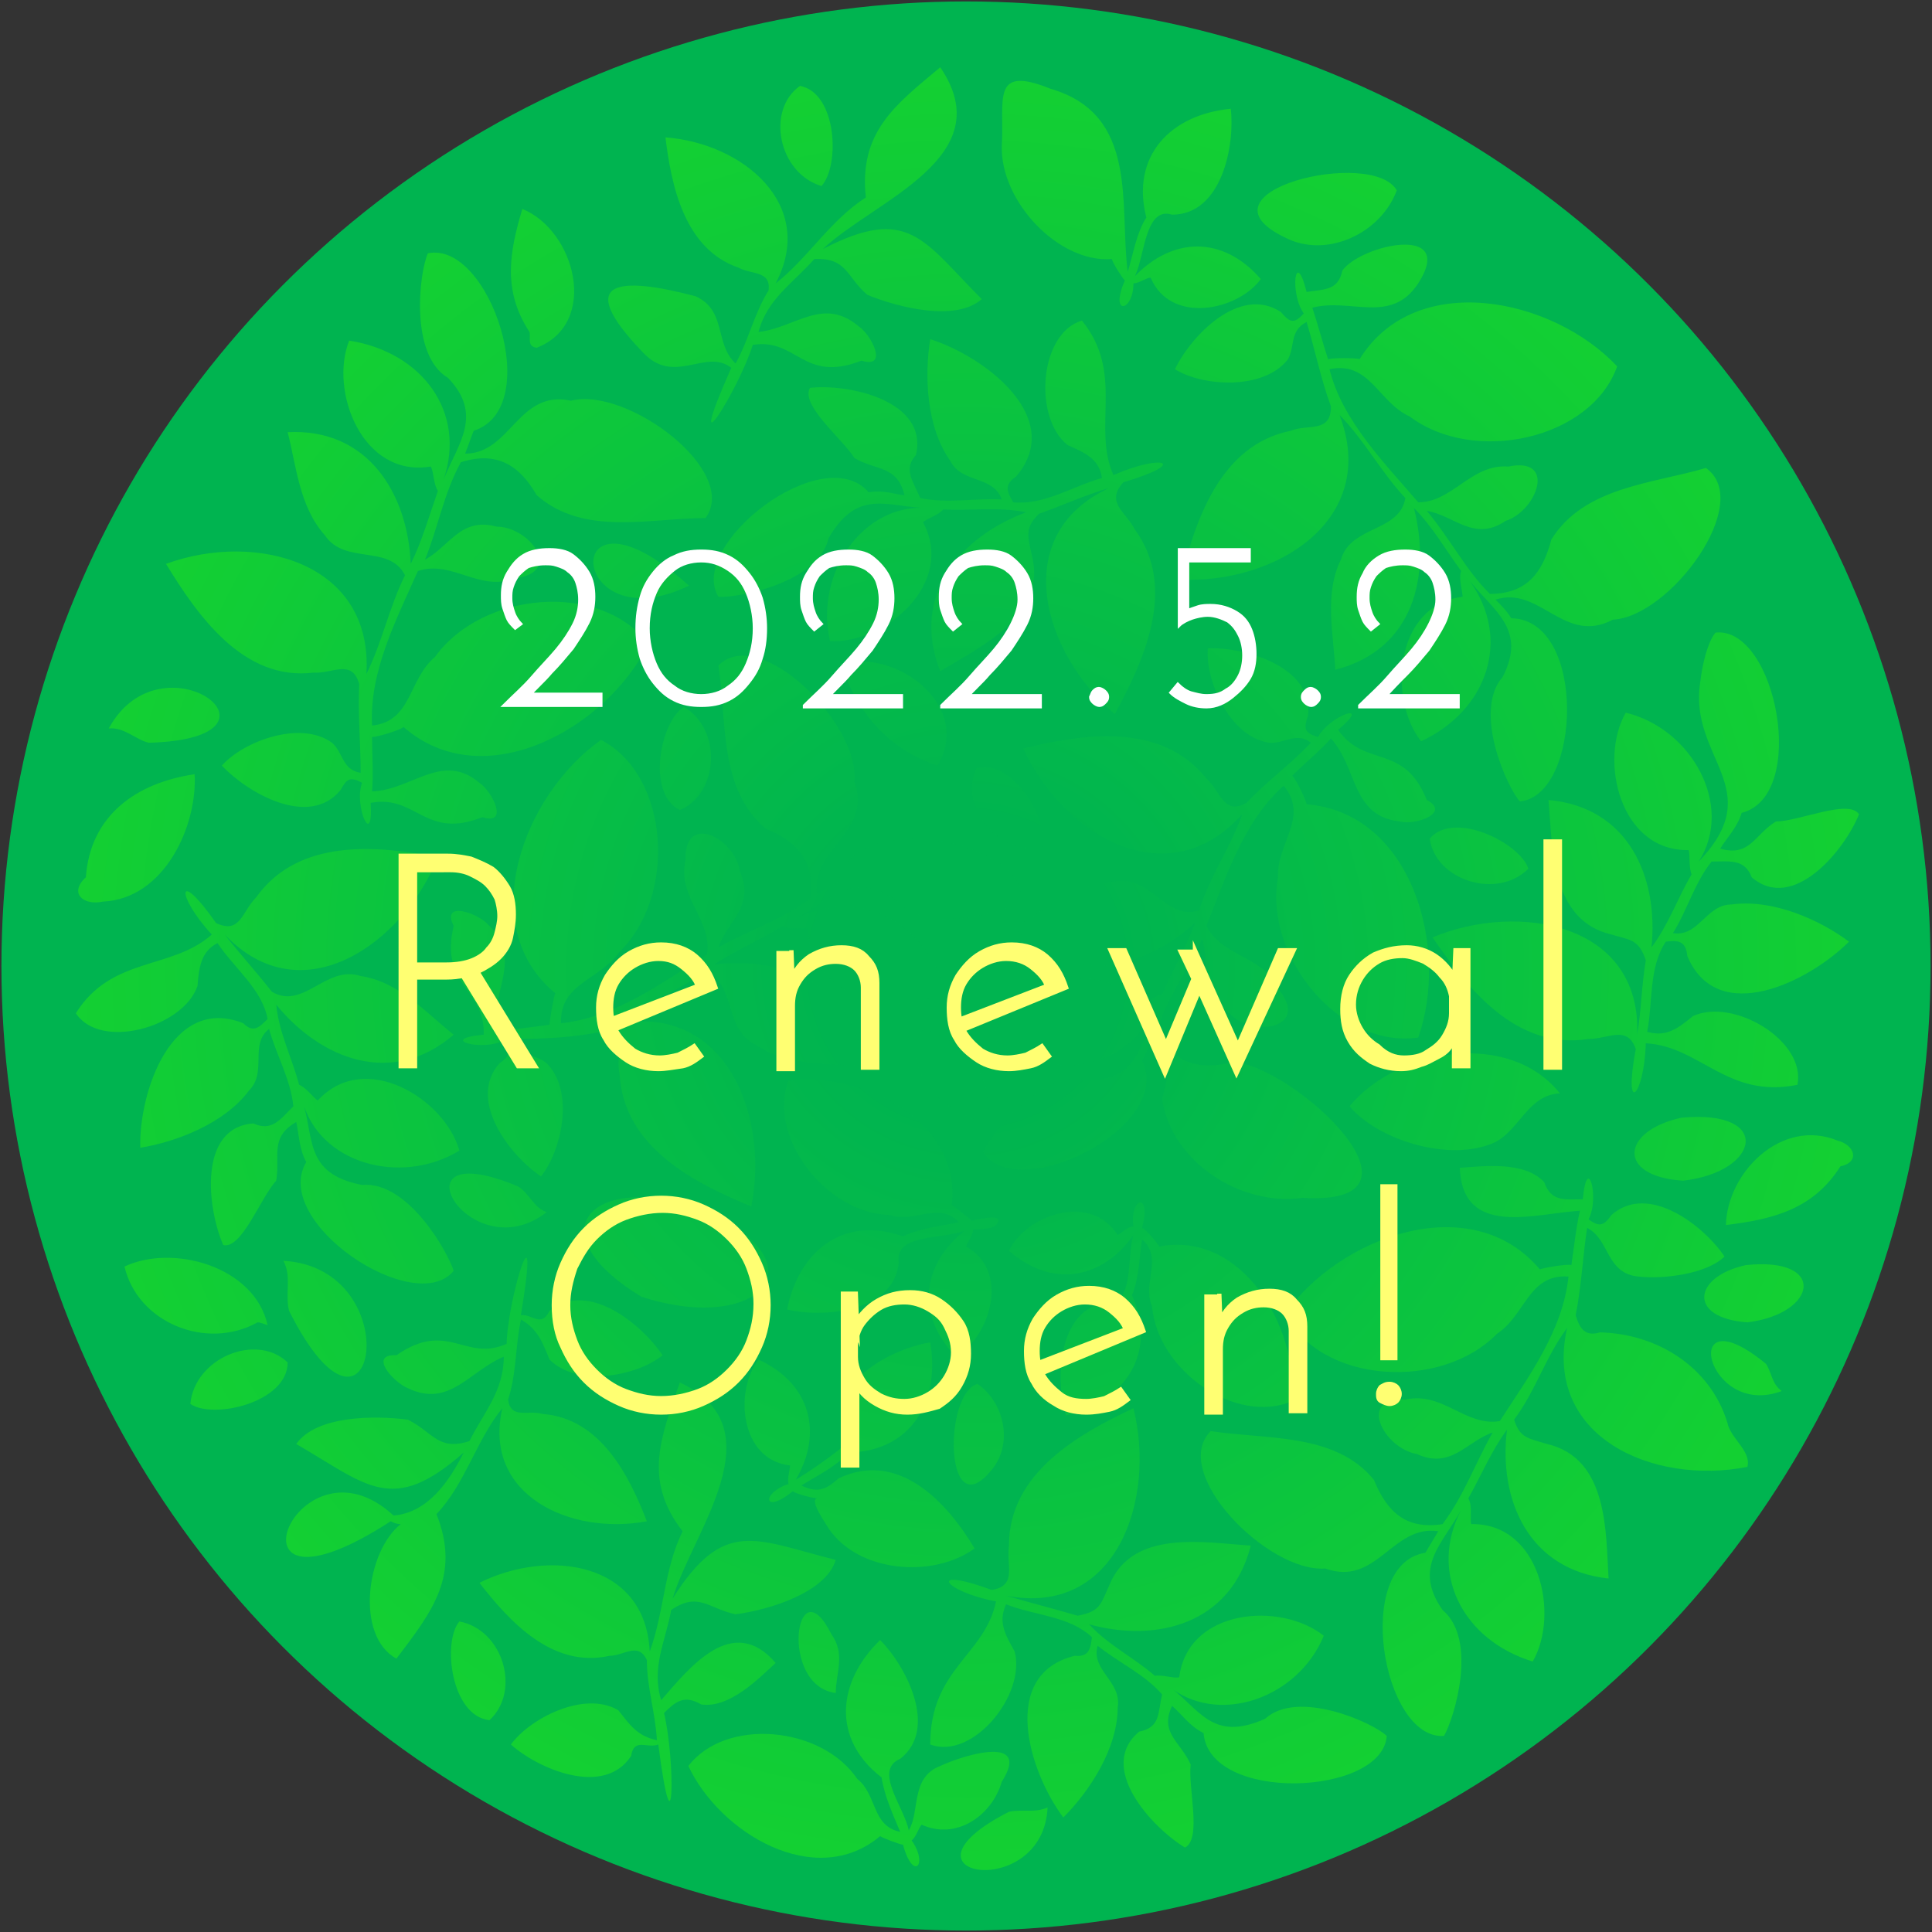 <?xml version="1.0" encoding="utf-8"?>
<!-- Generator: Adobe Illustrator 26.0.1, SVG Export Plug-In . SVG Version: 6.00 Build 0)  -->
<svg version="1.1" id="レイヤー_1" xmlns="http://www.w3.org/2000/svg" xmlns:xlink="http://www.w3.org/1999/xlink" x="0px"
	 y="0px" viewBox="0 0 135 135" style="enable-background:new 0 0 135 135;" xml:space="preserve">
<rect x="0" y="0" width="135" height="135" fill="#333333" stroke="none"/>
<style type="text/css">
	.st0{fill:#00B450;}
	.st1{opacity:0.8;fill:url(#SVGID_1_);enable-background:new    ;}
	.st2{fill:#FFFFFF;stroke:#FFFFFF;stroke-width:0.2;stroke-miterlimit:10;}
	.st3{fill:#FFFF72;stroke:#FFFF72;stroke-width:0.3;stroke-miterlimit:10;}
</style>
<g>
	<circle class="st0" cx="67.5" cy="67.5" r="67.4"/>
	
		<radialGradient id="SVGID_1_" cx="67.6" cy="68.204" r="62.556" gradientTransform="matrix(1 0 0 -1 0 135.89)" gradientUnits="userSpaceOnUse">
		<stop  offset="0.165" style="stop-color:#00B450"/>
		<stop  offset="1" style="stop-color:#18D72B"/>
	</radialGradient>
	<path class="st1" d="M11.6,39.4c6.3-2.3,14.5-0.1,14,7.7c1.1-2.2,1.6-4.7,2.7-6.9c-1.1-2.2-4.2-0.7-5.6-2.8c-1.8-2-2-4.9-2.6-7.2
		c5.6-0.3,8.4,4.3,8.6,9.2c0.8-1.6,1.3-3.4,1.9-5.1c-0.3-0.4-0.3-1.4-0.5-1.7c-4.8,0.8-7.1-5.3-5.7-8.8c5.1,0.8,8.2,5,6.6,9.7
		c1-2.5,2.8-4.5,0.3-7.1c-2.7-1.6-2-7.4-1.4-8.7c4.3-0.9,8.2,10.8,3.2,12.4c-0.2,0.5-0.4,1.1-0.6,1.6c3.2,0,3.7-4.5,7.4-3.7
		c3.9-1,11.8,4.9,9.4,8.2c-3.9,0-8.5,1.3-11.8-1.6c-1.2-2.1-2.8-3.1-5.3-2.3c-1.2,2.2-1.6,4.6-2.5,6.8c1.7-0.9,2.5-3,5-2.3
		c2.3,0,4.7,3.2,1.3,3.6c-2.5,1-4.4-1.3-6.8-0.5c-1.5,3.4-3.4,7-3.2,10.8c2.8-0.3,2.5-3.2,4.4-4.8c3.3-4.6,11.6-5.3,14.9-0.9
		c-2.9,5.9-11.5,10.7-17.1,5.8C28,51,26.4,51.5,26,51.5c0,1.3,0.1,2.5,0,3.8c2.8-0.1,4.9-2.8,7.5-0.6c0.9,0.6,2.1,3,0.2,2.4
		c-4,1.6-4.6-1.6-7.8-1c0.2,3.3-1.2,0.2-0.6-1.4c-0.9-0.5-1.1-0.2-1.5,0.5c-2.2,2.7-6.5,0.2-8.3-1.7c1.5-1.7,5.5-3.2,7.7-1.6
		c0.8,0.7,0.7,1.9,2,2.1c0-2.1-0.2-4.1-0.1-6.2c-0.5-1.8-1.9-0.7-3.2-0.8C17,47.6,13.8,43,11.6,39.4z M120.7,99.4
		c-1.2-3.9-4.9-6.2-8.9-6.3c-1,0.3-1.4-0.2-1.7-1.2c0.4-2,0.5-4.1,0.8-6.1c1.6,0.8,1.3,3.2,3.6,3.4c1.8,0.2,4.8-0.2,6-1.4
		c-1.4-2.1-5.3-5.2-7.9-2.9c-0.5,0.7-0.8,0.9-1.6,0.3c0.8-1.5-0.1-4.7-0.4-1.4c-1.3,0-2.2,0.2-2.7-1.2c-1.4-1.5-4.3-1.1-5.9-1
		c0.2,4.9,5.2,3.2,8.4,3c-0.3,1.3-0.4,2.5-0.6,3.8c-0.3-0.1-2,0.2-2.2,0.3c-4.8-5.7-14-2.3-17.8,3.1c2.5,4.9,10.9,5.4,14.8,1.4
		c2-1.3,2.2-4.2,5-4c-0.4,3.8-2.8,7-4.8,10.1c-2.4,0.4-4-2.1-6.6-1.5c-3.4-0.2-1.5,3.4,0.8,3.8c2.4,1.1,3.5-0.9,5.3-1.5
		c-1.2,2.1-2,4.4-3.5,6.4c-2.6,0.4-3.9-0.9-4.8-3.1c-2.7-3.3-7.5-2.8-11.4-3.4c-2.9,2.9,4,9.9,8,9.6c3.6,1.3,4.7-3.1,7.9-2.6
		c-0.3,0.5-0.6,1-0.9,1.5c-5.1,0.8-3,13.1,1.3,12.8c0.7-1.2,2.4-6.7-0.1-8.8c-2.1-3,0-4.6,1.3-7c-2.3,4.4,0.1,9.1,5,10.6
		c1.9-3.3,0.5-9.7-4.3-9.6c-0.1-0.4,0.1-1.3-0.2-1.8c0.9-1.6,1.6-3.3,2.7-4.8c-0.6,4.9,1.5,9.8,7.1,10.4c-0.2-3.2,0-8.4-4.3-9.4
		c-1.3-0.4-1.9-0.4-2.3-1.7c1.5-2,2.2-4.4,3.7-6.4c-1.7,7.6,6,11,12.6,9.7C122.4,101.4,120.9,100.5,120.7,99.4z M42,72.1
		c1.8,0.2,1,1.7,1.3,3c0.3,5.1,5.3,7.6,9.2,9.2c1.3-6.6-2-14.4-9.7-12.7c2-1.4,4.4-2.2,6.4-3.7c2.3,0.7,1.3,4,3.6,5.1
		c2.2,1.5,5.1,1.3,7.5,1.5c-0.5-5.6-5.5-7.7-10.4-7.1c1.5-1,3.2-1.7,4.8-2.7c0.4,0.3,1.4,0.1,1.8,0.2c-0.1,4.8,6.3,6.3,9.6,4.4
		c-1.5-5-6.1-7.3-10.5-5.1c2.4-1.3,4-3.4,7-1.3c2,2.5,7.6,0.8,8.8,0.1c0.3-4.4-11.9-6.5-12.8-1.4c-0.5,0.3-1,0.6-1.5,0.9
		c-0.5-3.2,3.9-4.3,2.6-7.9c0.4-4-6.6-11-9.5-8.1c0.6,3.9,0,8.6,3.3,11.4c2.2,0.9,3.5,2.3,3.1,4.9c-2,1.5-4.3,2.2-6.4,3.4
		c0.6-1.8,2.6-2.9,1.5-5.3c-0.3-2.3-3.9-4.2-3.8-0.8c-0.6,2.6,1.9,4.2,1.5,6.6c-3.2,2-6.4,4.4-10.2,4.8c-0.1-2.8,2.7-3,4.1-5
		c4-3.9,3.5-12.3-1.3-14.8c-5.4,3.8-8.9,13-3.2,17.7c-0.1,0.2-0.4,1.9-0.4,2.2c-1.3,0.2-2.5,0.3-3.8,0.5c-0.3-2.8,2-5.2-0.5-7.5
		c-0.7-0.8-3.3-1.7-2.4,0.1c-1,4.2,2.2,4.3,2.1,7.6c-3.3,0.3-0.1,1.2,1.4,0.4c0.6,0.8,0.4,1.1-0.3,1.6c-2.3,2.6,0.8,6.5,2.9,7.9
		c1.4-1.7,2.4-5.9,0.4-7.9c-0.8-0.7-2-0.4-2.4-1.7C38,72.6,40,72.5,42,72.1z M91,83.7c9.9,0.6-0.4-9.1-4.8-9.5
		c-2.3,0.6-4.1,0.2-5.4-2.1c0.7-2.3,2.2-4.3,3.2-6.5c0.6,1.8-0.4,3.9,1.9,5.2c1.6,1.7,5.6,1.1,3.5-1.6c-1-2.4-4-2.3-5.1-4.5
		c1.4-3.5,2.6-7.3,5.4-9.8c1.8,2.2-0.5,4-0.4,6.4c-1,5.5,4.3,12,9.8,11.2c2.2-6.2-0.4-15.7-7.8-16.3c0-0.2-0.7-1.7-1-2
		c0.9-0.9,1.9-1.7,2.7-2.6c1.9,2.1,1.4,5.4,4.8,5.8c1.1,0.3,3.6-0.6,1.9-1.5c-1.6-4-4.3-2.2-6.2-4.9c2.5-2.1-0.6-1-1.4,0.5
		c-1-0.3-1-0.6-0.7-1.5c0.4-3.4-4.4-4.8-7-4.7c-0.2,2.2,1.5,6.2,4.3,6.6c1,0.1,1.9-0.8,2.9,0c-1.4,1.5-3.1,2.7-4.5,4.2
		c-1.6,0.9-1.8-0.8-2.8-1.7c-3.2-4-8.7-3.1-12.8-2.1c2.8,6.1,10.1,10.4,15.3,4.6c-0.8,2.3-2.3,4.4-3,6.7c-2.3,0.8-3.4-2.5-5.9-2
		c-2.7,0.1-4.9,2-7,3.2c3.7,4.2,8.9,3,12.6-0.3c-0.6,1.7-1.6,3.3-2.3,5c-0.5,0-1.2,0.8-1.6,0.9c-2.8-4-8.8-1.4-10.3,2.1
		c4.1,3.2,9.3,2.4,11.5-2.1c-1.1,2.5-1.2,5.1-4.9,5.1c-3.1-0.8-6.7,3.8-7.2,5c2.3,3.7,13.4-1.7,11.1-6.4c0.3-0.5,0.5-1,0.7-1.6
		c1.4,1.4,1.2,2.5,0.7,4.3C81.9,81.3,86.8,84.3,91,83.7z M93.8,18.9c-0.3,1.4-1.2,1.3-2.5,1.5c-0.8-3.2-1.2,0.1-0.2,1.5
		c-0.7,0.8-1,0.6-1.6-0.1c-2.9-1.9-6.3,1.7-7.4,4c1.9,1.2,6.2,1.5,7.9-0.7c0.5-0.9,0.1-2,1.3-2.6c0.6,2,1,4,1.7,5.9
		c0,1.9-1.6,1.2-2.8,1.7c-5,1-6.7,6.4-7.7,10.4c6.7,0.3,13.9-4.2,11.1-11.5c1.7,1.7,2.9,4,4.6,5.8c-0.4,2.4-3.8,1.9-4.5,4.3
		c-1.2,2.4-0.5,5.3-0.4,7.7c5.5-1.4,6.7-6.6,5.5-11.3c1.3,1.3,2.2,2.9,3.3,4.4c-0.2,0.5,0.1,1.4,0.1,1.8c-4.8,0.6-5.2,7.2-2.9,10.1
		c4.7-2.2,6.3-7.2,3.4-11.2c1.7,2.1,4,3.4,2.3,6.7c-2.1,2.4,0.3,7.7,1.2,8.7c4.3-0.4,4.7-12.7-0.6-12.8c-0.3-0.5-0.7-0.9-1.1-1.3
		c3.1-1,4.8,3.2,8.2,1.4c4-0.2,9.9-8.2,6.5-10.6c-3.7,1.1-8.5,1.3-10.8,5c-0.6,2.3-1.7,3.8-4.3,3.8c-1.7-1.7-2.8-3.9-4.4-5.8
		c1.9,0.3,3.3,2.2,5.5,0.7c2.2-0.7,3.6-4.5,0.2-3.8c-2.6-0.2-3.9,2.5-6.3,2.5c-2.4-2.8-5.3-5.7-6.2-9.3c2.8-0.6,3.4,2.3,5.6,3.3
		c4.5,3.4,12.7,1.6,14.5-3.5c-4.5-4.8-14.1-6.8-18-0.5c-0.2-0.1-1.9-0.1-2.2,0c-0.4-1.2-0.7-2.4-1.1-3.6c2.7-0.7,5.5,1.2,7.4-1.7
		C101.8,15.6,95.1,17.1,93.8,18.9z M18,92.4c0.2,0,0.4,0.1,0.7,0.2c-0.9-4.1-6.6-5.7-10-4.1C9.6,92.4,14.4,94.4,18,92.4z
		 M104.5,79.8c1.7-0.9,2.3-3.3,4.5-3.4c-3.6-4.5-11.4-3.1-14.7,0.9C96.2,79.6,101.3,81.3,104.5,79.8z M20.1,95.2
		c-2.2-2.1-6.5-0.3-6.8,2.9C14.9,99.2,20.1,98,20.1,95.2z M47.5,56.6c2.7-1.1,3-5.6,0.3-7.2C46.2,50.3,45.1,55.4,47.5,56.6z
		 M44.8,90.6c8.5,2.8,13.4-2.7,3-6.6C40.7,82.4,37.9,86.4,44.8,90.6z M99.9,58.6c0.4,2.9,4.7,4.3,6.9,2.1
		C106.2,58.9,101.6,56.6,99.9,58.6z M57.4,13c1.3-1.4,1.1-6.5-1.5-7C53.5,7.7,54.4,12.1,57.4,13z M68.2,53.7
		c-1.2,2.7,1.6,6.1,4.6,5.5C73.4,57.4,70.7,52.9,68.2,53.7z M89.8,16.6c2.9,1.5,6.7-0.3,7.8-3.3C95.9,10.3,83.1,13.4,89.8,16.6z
		 M117.5,78.1c-4.2,0.9-4.6,4.1,0.1,4.4C123,81.9,123.9,77.5,117.5,78.1z M122,88.4c-3.7,0.8-4.1,3.7,0.1,4
		C127,91.8,127.7,87.8,122,88.4z M69.3,102.7c1.5-1.8,0.9-4.7-1-6C65.9,97.4,66,106.8,69.3,102.7z M32.1,113.3
		c-1.2,1.4-0.6,6.6,2.1,6.9C36.4,118.2,35.2,113.9,32.1,113.3z M58.8,46.4c1,3.4,3.4,6,6.7,7.1C68,49.4,62.7,45.3,58.8,46.4z
		 M20.2,91.6c6,11.9,8.5-3-0.4-3.5C20.4,89.2,19.9,90.4,20.2,91.6z M70.5,126.6c-8.8,4.5,2.4,6.4,2.7-0.3
		C72.3,126.7,71.4,126.4,70.5,126.6z M36.2,82.9c-9.1-3.8-3.4,6,2,1.8C37.3,84.4,37,83.4,36.2,82.9z M128.4,79.7
		c-3.9-1.6-7.7,2.2-7.8,5.9c3.3-0.4,6.1-1.1,8-4.1C130,81.2,129.6,80,128.4,79.7z M48,40.8c-9.1-8.1-8.4,4.3,0.2,0.1
		C48.1,40.9,48.1,40.9,48,40.8z M123.4,95.3c-6.2-5.1-4.2,3.9,1.1,1.9C123.8,96.7,123.8,95.9,123.4,95.3z M10.4,51.9
		c10.9-0.3,0.9-7.8-2.8-1C8.7,50.8,9.5,51.7,10.4,51.9z M58.1,114.2c-2.5-5-3.7,3.6,0.3,4.1C58.4,116.9,59.1,115.6,58.1,114.2z
		 M37,23.2c0.1,0.4-0.2,1,0.5,1.1c4.4-1.7,2.7-8.2-1-9.7C35.6,17.6,35.1,20.3,37,23.2z M7.2,63c4.3-0.2,6.6-5.3,6.4-8.9
		C9.5,54.7,6.3,57,6,61.3C4.8,62.4,5.8,63.3,7.2,63z M69,78.4c0.5-3.3-1.8-5.8-4.5-6.5C62.7,74.8,66.3,78.1,69,78.4z M49,119.1
		c2,0.3,4.1-1.9,5.2-2.9c-3-3.5-6,0.3-8,2.6c-0.7-2.3,0.3-4.1,0.7-6.3c1.9-1.3,2.6-0.1,4.5,0.3c2.3-0.3,6.3-1.5,7-3.8
		c-5.6-1.4-7.8-3-11.4,2.7c1.4-4.7,7.4-11.9,0.5-15.1c-1.3,3.8-2.6,6.8,0.2,10.4c-1.3,2.6-1.3,5.7-2.3,8.4
		c-0.3-6.3-7.1-7.2-11.9-4.8c2.1,2.7,5.1,6,9.1,5.1c1,0,2-1,2.6,0.3c0,1.9,0.6,3.7,0.7,5.6c-1.4-0.3-1.9-1.1-2.7-2.1
		c-2.4-1.4-6.2,0.6-7.5,2.4c1.9,1.7,6.5,3.7,8.4,0.8c0.2-1.3,1.1-0.5,1.9-0.8c1.1,8.5,1.2,1.1,0.4-2.2
		C47.2,118.9,47.8,118.4,49,119.1z M44.9,24.6c2.2,2.4,4.4-0.3,6.2,1.1c-3.5,7.9,0.5,1.6,1.5-1.6c3.1-0.5,3.5,2.7,7.6,1.1
		c1.9,0.6,0.7-1.8-0.2-2.4c-2.5-2.1-4.4,0.1-7,0.4c0.6-2.3,2.4-3.4,3.9-5.1c2.3-0.1,2.2,1.2,3.7,2.5c2.2,0.9,6.2,1.9,8,0.3
		c-4.1-4.1-5.1-6.6-11.1-3.5C61.1,14,70,11,65.7,4.7c-3.1,2.6-5.7,4.5-5.2,9.1c-2.5,1.6-4.1,4.3-6.3,6c2.9-5.5-2.3-9.8-7.7-10.2
		c0.4,3.3,1.3,7.8,5.1,9.1c0.9,0.5,2.3,0.2,2.1,1.6c-1,1.6-1.4,3.5-2.3,5.1c-1.5-1.4-0.6-3.7-2.8-4.7C43.3,19.3,40,19.5,44.9,24.6z
		 M69.6,85.6c0.7-0.8-0.9-0.5-1.7-0.3c-0.2-0.2-1.2-1-1.4-1.1c0.7-5.8-6.1-9.3-11.4-8.7c-1.5,3.9,2.6,9.3,7.1,9.4
		c1.7,0.6,3.4-1,4.8,0.5c-1.3,0.3-2.7,0.4-3.9,1c-4.1-1.5-7.3,1-8.1,5.1c2.5,0.6,7.5,0.2,7.8-3.3c-0.3-2,3.1-1.6,4.6-2.2
		c-2.9,2.3-3.5,5.8-0.6,8.8c2.4-1.4,3.8-6,0.7-7.7c0.1-0.3,0.5-0.8,0.5-1.2C68.4,85.9,69.3,85.9,69.6,85.6z M57.9,106.8
		c2.1,3.1,7.3,3.5,10.2,1.4c-1.9-3.2-5.3-6.9-9.5-4.9c-0.8,0.7-1.4,1.1-2.6,0.5c1.1-0.7,2.4-1.3,3.3-2.3c4.4-0.1,6.4-3.6,5.7-7.7
		c-2.5,0.4-7,2.6-6,5.9c0.6,0.9,0.1,1.2-0.5,1.7c-0.9,0.7-1.9,1.4-2.9,2c1.9-3.2,1.1-6.7-2.6-8.4c-1.7,2.2-1.3,7,2.2,7.4
		c0,0.3-0.2,0.9-0.1,1.3c-1.9,0.6-1.8,2.2,0.3,0.5c0.2,0.2,1.5,0.5,1.7,0.5C56.5,104.8,57.8,106.6,57.9,106.8z M70,10.2
		c-0.1,3.9,4,8.2,7.7,7.9c0,0.2,0.7,1.3,0.9,1.5c-1.1,2.5,0.6,2.2,0.6,0.2c0.4,0,0.9-0.4,1.2-0.4c1.4,3.3,6.1,2.3,7.7,0.1
		c-2.7-3.1-6.2-2.9-8.8-0.2c0.7-1.4,0.7-4.9,2.6-4.3c3.5,0,4.4-4.9,4.1-7.4c-4.2,0.4-7,3.3-5.9,7.6c-0.7,1.1-0.9,2.5-1.3,3.8
		c-0.6-4.7,0.8-11-5.4-12.8C69.2,4.5,70.2,7,70,10.2z M80.5,91.3c0.4,4.5,5.9,8.3,9.8,6.6c0.4-5.2-3.5-11.9-9.3-10.8
		c-0.1-0.2-0.9-1.2-1.2-1.3c0.7-2.6-0.9-2.1-0.6-0.1c-0.4,0-0.9,0.5-1.1,0.6c-1.9-3-6.4-1.4-7.6,1.1c3.1,2.7,6.6,1.9,8.7-1.1
		c-0.5,1.5,0.1,4.9-1.9,4.7c-3.4,0.5-3.6,5.5-2.8,7.9c4.1-1,6.4-4.3,4.6-8.4c0.5-1.2,0.5-2.6,0.7-3.9C81.3,87.9,79.8,89.6,80.5,91.3
		z M70,124.5c2.1-3.3-2.6-1.9-4.3-1.1c-2.1,0.8-1.4,3.2-2.2,4.5c-0.3-1.6-2.5-4.2-0.6-5c2.7-2.1,0.4-6.5-1.4-8.3
		c-3,2.9-3.4,6.9,0.1,9.6c0.2,1.3,0.8,2.6,1.3,3.8c-2-0.4-1.6-2.6-3-3.7c-2.5-3.7-9.2-4.3-11.8-0.9c2.2,4.7,8.9,8.7,13.4,4.9
		c0.1,0.1,1.4,0.6,1.6,0.6c0.7,2.6,1.8,1.4,0.6-0.3c0.3-0.2,0.5-0.9,0.7-1.1C66.8,128.6,69.3,126.9,70,124.5z M88.4,120.1
		c-3.8,1.7-4.6-0.8-6.9-2.4c3.5,3,9.2,1,11-3.4c-3-2.4-9.5-1.9-10.1,2.9c-0.4,0.1-1.2-0.2-1.7-0.1c-1.5-1.3-3.2-2.1-4.6-3.6
		c4.7,1.3,9.9,0,11.3-5.5c-3.2-0.2-8.3-1.2-9.9,2.8c-0.6,1.3-0.6,1.8-2.2,2.1l0,0c-1.7-0.5-3.3-0.9-5-1.4c7.7,1.5,10.5-6.7,8.9-13.1
		c-3.8,1.8-8.7,4.5-8.7,9.6c-0.2,1.4,0.6,2.8-1.2,3.1c-4.6-1.7-3.4,0.1,0.3,0.8c-0.8,3.8-4.6,4.7-4.6,10c3,1.1,6.7-3.5,5.9-6.5
		c-0.6-1.1-1.2-2-0.6-3.3c2,0.8,4.4,0.8,6,2.3c-0.1,0.8-0.2,1.4-1.2,1.3c-5.3,1.3-3.2,8.1-0.8,11.3c1.8-1.8,3.8-4.8,3.8-7.7
		c0.3-1.8-1.9-2.6-1.4-4.3c1.5,1.2,3.3,2,4.5,3.4c-0.3,1.3-0.1,2.3-1.6,2.6c-3,2.5,0.9,6.7,3.2,8.1c1.2-0.6,0.2-4.2,0.4-5.8
		c-0.7-1.6-2.2-2.2-1.3-4.1c0.7,0.6,1.2,1.4,2.2,1.9c0.4,4.9,12.5,4.4,12.8,0.2C96,120.4,90.7,118,88.4,120.1z M118.8,47.7
		c-0.8,5.3,4.8,7.4-0.1,12.5c2.5-3.9-0.5-9.3-5.1-10.4c-1.9,3.3-0.4,9.7,4.4,9.6c0.1,0.3,0,1.2,0.2,1.7c-1,1.7-1.6,3.5-2.8,5.1
		c0.5-4.9-1.6-9.8-7.2-10.3c0.3,3.2,0.1,8.4,4.4,9.4c1.3,0.4,1.9,0.3,2.4,1.8l0,0c-0.3,1.8-0.3,3.4-0.6,5.2
		c0.3-7.8-8.3-9.3-14.3-6.8c2.4,3.5,5.8,7.9,10.9,7.1c1.4,0,2.7-1,3.3,0.7c-0.9,4.8,0.6,3.3,0.7-0.4c3.8,0.2,5.7,3.9,10.6,2.9
		c0.6-3.1-4.5-6.1-7.3-4.8c-1,0.8-1.8,1.5-3.2,1.1c0.4-2.1,0.1-4.5,1.3-6.3c0.8-0.1,1.4-0.1,1.5,1c2.1,5,8.5,1.8,11.3-1
		c-2-1.5-5.3-3-8.2-2.6c-1.8,0-2.3,2.3-4.1,2c1-1.6,1.5-3.5,2.7-5c1.3,0,2.3-0.2,2.8,1.1c2.9,2.5,6.5-1.9,7.5-4.4
		c-0.7-1.1-4.2,0.5-5.8,0.5c-1.5,0.9-1.8,2.5-3.9,1.9c0.5-0.8,1.2-1.5,1.5-2.5c4.7-1.2,2.4-13-1.8-12.6
		C119.8,44.2,119.1,45.2,118.8,47.7z M13.8,68.9c0.1-1.2,0.2-2.4,1.4-3c1.2,1.8,3.1,3.2,3.5,5.3c-0.6,0.6-1,1-1.7,0.3
		c-5-2-7.3,4.8-7.2,8.7c2.5-0.4,5.9-1.7,7.6-4c1.3-1.3,0-3.2,1.4-4.3c0.5,1.8,1.5,3.5,1.7,5.4c-0.9,0.9-1.5,1.8-2.8,1.2
		c-3.9,0.3-3.2,6-2.1,8.5c1.3,0.3,2.6-3.3,3.7-4.5c0.3-1.7-0.5-3,1.4-4.1c0.2,0.9,0.2,1.9,0.7,2.8c-2.5,4.2,7.6,10.9,10.3,7.6
		c-0.4-1.3-3.2-6.3-6.4-6c-4.1-0.8-3.3-3.3-4.2-6c1.1,4.5,6.9,6.1,11,3.6c-1-3.6-6.6-7.1-9.9-3.5c-0.3-0.2-0.8-0.9-1.3-1.1
		c-0.5-1.9-1.4-3.6-1.6-5.6c3.1,3.8,8.1,5.8,12.4,2.1c-1.9-1.5-3.8-3.7-6.5-4.1c-2.4-0.8-4,2.4-6.2,1.1l0,0c-1.1-1.4-2.2-2.6-3.3-4
		c5.4,5.7,12.5,0.6,14.9-5.4c-4.1-0.8-9.7-1.4-12.7,2.8c-1,1-1.1,2.6-2.8,1.8c-2.8-4-2.8-1.9-0.3,0.8c-2.8,2.5-7,1.5-9.5,5.5
		C7,73.4,12.8,71.8,13.8,68.9z M60.7,34.4c-3.2-3.7-12.7,3.7-10.5,7.3c1.4,0.1,7-1,7.7-4.1c2.1-3.6,4.2-2.1,7-2.1
		c-4.6-0.4-8,4.6-6.9,9.3c3.8,0.2,8.8-4,6.5-8.3c0.3-0.3,1.1-0.5,1.4-0.9c2,0.1,3.9-0.2,5.8,0.2c-4.6,1.7-8.1,5.8-6,11.1
		c2.8-1.7,7.5-3.9,6.4-8.1c-0.3-1.4-0.5-1.9,0.5-2.9l0,0c1.7-0.6,3.2-1.3,4.9-1.8c-7.1,3.3-4.6,11.6,0.4,15.8
		c2-3.7,4.4-8.8,1.4-12.9c-0.6-1.2-2.1-1.9-0.8-3.3c4.7-1.4,2.7-2-0.7-0.5c-1.5-3.4,0.8-7.1-2.2-10.8c-3,0.9-3.4,6.8-1,8.7
		c1.1,0.5,2.2,0.9,2.4,2.3c-2.1,0.6-4,1.9-6.2,1.7c-0.4-0.7-0.7-1.2,0.2-1.8c3.5-4.1-2.2-8.4-6-9.6c-0.4,2.5-0.3,6.1,1.4,8.5
		c0.8,1.6,3,1,3.6,2.7c-1.9-0.1-3.8,0.3-5.7-0.1c-0.5-1.2-1.2-2-0.3-3c0.9-3.8-4.7-5-7.4-4.7c-0.7,1.2,2.3,3.6,3.1,4.9
		c1.5,0.9,3,0.5,3.5,2.6C62.7,34.6,61.8,34.2,60.7,34.4z M30.5,105.8c2-2.1,2.8-5.2,4.6-7.4c-1.4,6.1,4.8,8.9,10.1,7.9
		c-1.2-3.1-3.2-7.2-7.3-7.5c-1-0.3-2.2,0.4-2.4-1c0.6-1.8,0.5-3.7,0.9-5.6c1.2,0.7,1.5,1.6,2,2.8c2,2,6.2,1.1,7.9-0.3
		c-1.4-2.1-5.2-5.3-7.9-3.1c-0.6,1.2-1.2,0.2-2,0.3c1.4-8.5-0.9-1.4-1,2c-2.9,1.3-4.1-1.7-7.7,0.8c-2-0.1-0.2,1.9,0.8,2.3
		c2.9,1.4,4.3-1.2,6.7-2.2c0,2.4-1.4,3.9-2.4,5.9c-2.2,0.7-2.5-0.6-4.3-1.5c-2.3-0.3-6.4-0.3-7.8,1.7c5,2.9,6.7,5,11.7,0.6
		c-1,2-2.5,4.2-4.9,4.4c-6.8-6.3-12.7,8.5-0.2,0.4c0.2,0.1,0.4,0.2,0.7,0.2c-2.4,1.9-3.2,7.8-0.3,9.4
		C30.2,112.6,32.2,110.1,30.5,105.8z"/>
	<g>
		<path class="st2" d="M35.2,49.3c0.7-0.7,1.4-1.3,2-2c0.6-0.7,1.2-1.3,1.7-1.9c0.5-0.6,0.9-1.2,1.2-1.8c0.3-0.6,0.4-1.2,0.4-1.7
			c0-0.5-0.1-0.9-0.2-1.2c-0.1-0.3-0.3-0.6-0.6-0.8c-0.2-0.2-0.5-0.3-0.8-0.4c-0.3-0.1-0.5-0.1-0.8-0.1c-0.5,0-0.9,0.1-1.2,0.2
			c-0.3,0.2-0.5,0.4-0.7,0.6c-0.2,0.3-0.3,0.5-0.4,0.8c-0.1,0.3-0.1,0.5-0.1,0.8c0,0.4,0.1,0.7,0.2,1c0.1,0.3,0.3,0.6,0.5,0.8
			L36,43.9c-0.2-0.2-0.4-0.4-0.5-0.6c-0.1-0.2-0.2-0.5-0.3-0.8c-0.1-0.3-0.1-0.6-0.1-0.9c0-0.6,0.1-1.1,0.4-1.6s0.6-0.9,1.1-1.2
			c0.5-0.3,1.1-0.4,1.8-0.4c0.6,0,1.2,0.1,1.6,0.4s0.8,0.7,1.1,1.2c0.3,0.5,0.4,1.1,0.4,1.7c0,0.6-0.1,1.2-0.4,1.8s-0.7,1.2-1.1,1.8
			c-0.5,0.6-1,1.2-1.5,1.7c-0.5,0.6-1.1,1.1-1.6,1.7l-0.3-0.2H42v0.8H35.2z"/>
		<path class="st2" d="M49,49.3c-0.7,0-1.3-0.1-1.9-0.4c-0.6-0.3-1-0.7-1.4-1.2c-0.4-0.5-0.7-1.1-0.9-1.7c-0.2-0.7-0.3-1.4-0.3-2.1
			c0-0.8,0.1-1.5,0.3-2.2c0.2-0.7,0.5-1.2,0.9-1.7c0.4-0.5,0.9-0.9,1.4-1.1c0.6-0.3,1.2-0.4,1.9-0.4c0.7,0,1.3,0.1,1.9,0.4
			c0.6,0.3,1,0.7,1.4,1.2c0.4,0.5,0.7,1.1,0.9,1.7c0.2,0.7,0.3,1.4,0.3,2.1c0,0.8-0.1,1.5-0.3,2.1c-0.2,0.7-0.5,1.2-0.9,1.7
			s-0.8,0.9-1.4,1.2C50.3,49.2,49.7,49.3,49,49.3z M49,48.6c0.7,0,1.4-0.2,1.9-0.6c0.6-0.4,1-0.9,1.3-1.6c0.3-0.7,0.5-1.5,0.5-2.5
			c0-0.9-0.2-1.8-0.5-2.5c-0.3-0.7-0.7-1.2-1.3-1.6c-0.6-0.4-1.2-0.6-1.9-0.6c-0.7,0-1.4,0.2-1.9,0.6c-0.5,0.4-1,0.9-1.3,1.6
			c-0.3,0.7-0.5,1.5-0.5,2.5c0,0.9,0.2,1.8,0.5,2.5c0.3,0.7,0.7,1.2,1.3,1.6C47.6,48.4,48.3,48.6,49,48.6z"/>
		<path class="st2" d="M56.2,49.3c0.7-0.7,1.4-1.3,2-2c0.6-0.7,1.2-1.3,1.7-1.9c0.5-0.6,0.9-1.2,1.2-1.8c0.3-0.6,0.4-1.2,0.4-1.7
			c0-0.5-0.1-0.9-0.2-1.2c-0.1-0.3-0.3-0.6-0.6-0.8c-0.2-0.2-0.5-0.3-0.8-0.4c-0.3-0.1-0.5-0.1-0.8-0.1c-0.5,0-0.9,0.1-1.2,0.2
			c-0.3,0.2-0.5,0.4-0.7,0.6c-0.2,0.3-0.3,0.5-0.4,0.8c-0.1,0.3-0.1,0.5-0.1,0.8c0,0.4,0.1,0.7,0.2,1c0.1,0.3,0.3,0.6,0.5,0.8
			l-0.5,0.4c-0.2-0.2-0.4-0.4-0.5-0.6c-0.1-0.2-0.2-0.5-0.3-0.8c-0.1-0.3-0.1-0.6-0.1-0.9c0-0.6,0.1-1.1,0.4-1.6s0.6-0.9,1.1-1.2
			c0.5-0.3,1.1-0.4,1.8-0.4c0.6,0,1.2,0.1,1.6,0.4s0.8,0.7,1.1,1.2c0.3,0.5,0.4,1.1,0.4,1.7c0,0.6-0.1,1.2-0.4,1.8s-0.7,1.2-1.1,1.8
			c-0.5,0.6-1,1.2-1.5,1.7c-0.5,0.6-1.1,1.1-1.6,1.7l-0.3-0.2h5.5v0.8H56.2z"/>
		<path class="st2" d="M65.8,49.3c0.7-0.7,1.4-1.3,2-2c0.6-0.7,1.2-1.3,1.7-1.9s0.9-1.2,1.2-1.8s0.5-1.2,0.5-1.7
			c0-0.5-0.1-0.9-0.2-1.2c-0.1-0.3-0.3-0.6-0.6-0.8c-0.2-0.2-0.5-0.3-0.8-0.4c-0.3-0.1-0.5-0.1-0.8-0.1c-0.5,0-0.9,0.1-1.2,0.2
			c-0.3,0.2-0.5,0.4-0.7,0.6c-0.2,0.3-0.3,0.5-0.4,0.8c-0.1,0.3-0.1,0.5-0.1,0.8c0,0.4,0.1,0.7,0.2,1c0.1,0.3,0.3,0.6,0.5,0.8
			l-0.5,0.4c-0.2-0.2-0.4-0.4-0.5-0.6c-0.1-0.2-0.2-0.5-0.3-0.8c-0.1-0.3-0.1-0.6-0.1-0.9c0-0.6,0.1-1.1,0.4-1.6s0.6-0.9,1.1-1.2
			c0.5-0.3,1.1-0.4,1.8-0.4c0.6,0,1.2,0.1,1.6,0.4s0.8,0.7,1.1,1.2c0.3,0.5,0.4,1.1,0.4,1.7c0,0.6-0.1,1.2-0.4,1.8
			c-0.3,0.6-0.7,1.2-1.1,1.8c-0.5,0.6-1,1.2-1.5,1.7c-0.5,0.6-1.1,1.1-1.6,1.7l-0.3-0.2h5.5v0.8H65.8z"/>
		<path class="st2" d="M76.4,48.3c0.1-0.1,0.2-0.2,0.4-0.2c0.1,0,0.3,0.1,0.4,0.2c0.1,0.1,0.2,0.2,0.2,0.4c0,0.2-0.1,0.3-0.2,0.4
			c-0.1,0.1-0.2,0.2-0.4,0.2c-0.1,0-0.3-0.1-0.4-0.2c-0.1-0.1-0.2-0.2-0.2-0.4C76.3,48.5,76.3,48.4,76.4,48.3z"/>
		<path class="st2" d="M84.3,49.4c-0.5,0-1-0.1-1.4-0.3s-0.8-0.4-1.1-0.7l0.5-0.6c0.3,0.3,0.6,0.5,0.9,0.6c0.4,0.1,0.7,0.2,1.1,0.2
			c0.6,0,1-0.1,1.4-0.4c0.4-0.2,0.7-0.6,0.9-1c0.2-0.4,0.3-0.9,0.3-1.4c0-0.5-0.1-1-0.3-1.4c-0.2-0.4-0.4-0.7-0.8-1
			c-0.4-0.2-0.9-0.4-1.4-0.4c-0.4,0-0.8,0.1-1.1,0.2c-0.3,0.1-0.7,0.3-0.9,0.5h0v-5.3h4.9v0.8H83v3.7l-0.1-0.2
			c0.2-0.1,0.5-0.2,0.8-0.3s0.6-0.1,0.9-0.1c0.7,0,1.3,0.2,1.8,0.5c0.5,0.3,0.8,0.7,1,1.2c0.2,0.5,0.3,1.1,0.3,1.7
			c0,0.6-0.1,1.2-0.4,1.7c-0.3,0.5-0.7,0.9-1.2,1.3S85,49.4,84.3,49.4z"/>
		<path class="st2" d="M91.2,48.3c0.1-0.1,0.2-0.2,0.4-0.2c0.1,0,0.3,0.1,0.4,0.2c0.1,0.1,0.2,0.2,0.2,0.4c0,0.2-0.1,0.3-0.2,0.4
			c-0.1,0.1-0.2,0.2-0.4,0.2c-0.1,0-0.3-0.1-0.4-0.2C91.1,49,91,48.9,91,48.7C91,48.5,91.1,48.4,91.2,48.3z"/>
		<path class="st2" d="M95,49.3c0.7-0.7,1.4-1.3,2-2c0.6-0.7,1.2-1.3,1.7-1.9c0.5-0.6,0.9-1.2,1.2-1.8s0.5-1.2,0.5-1.7
			c0-0.5-0.1-0.9-0.2-1.2c-0.1-0.3-0.3-0.6-0.6-0.8c-0.2-0.2-0.5-0.3-0.8-0.4c-0.3-0.1-0.5-0.1-0.8-0.1c-0.5,0-0.9,0.1-1.2,0.2
			c-0.3,0.2-0.5,0.4-0.7,0.6c-0.2,0.3-0.3,0.5-0.4,0.8s-0.1,0.5-0.1,0.8c0,0.4,0.1,0.7,0.2,1c0.1,0.3,0.3,0.6,0.5,0.8l-0.5,0.4
			c-0.2-0.2-0.4-0.4-0.5-0.6c-0.1-0.2-0.2-0.5-0.3-0.8s-0.1-0.6-0.1-0.9c0-0.6,0.1-1.1,0.4-1.6c0.2-0.5,0.6-0.9,1.1-1.2
			s1.1-0.4,1.8-0.4c0.6,0,1.2,0.1,1.6,0.4s0.8,0.7,1.1,1.2c0.3,0.5,0.4,1.1,0.4,1.7c0,0.6-0.1,1.2-0.4,1.8c-0.3,0.6-0.7,1.2-1.1,1.8
			c-0.5,0.6-1,1.2-1.5,1.7s-1.1,1.1-1.6,1.7l-0.3-0.2h5.5v0.8H95z"/>
	</g>
	<g>
		<path class="st3" d="M31.3,59.8c0.6,0,1.1,0.1,1.6,0.2c0.5,0.2,1,0.4,1.5,0.7c0.4,0.3,0.8,0.8,1.1,1.3c0.3,0.5,0.4,1.2,0.4,1.9
			c0,0.6-0.1,1.1-0.2,1.6s-0.4,1-0.8,1.4c-0.4,0.4-0.9,0.7-1.5,1c-0.6,0.2-1.3,0.4-2.2,0.4H29v6.2h-1V59.8H31.3z M31.2,67.4
			c0.7,0,1.3-0.1,1.8-0.3c0.5-0.2,0.9-0.5,1.1-0.8c0.3-0.3,0.5-0.7,0.6-1.1c0.1-0.4,0.2-0.8,0.2-1.2c0-0.4-0.1-0.9-0.2-1.2
			c-0.2-0.4-0.4-0.7-0.7-1c-0.3-0.3-0.7-0.5-1.1-0.7c-0.4-0.2-0.9-0.3-1.4-0.3H29v6.6H31.2z M33.3,67.8l4.1,6.7h-1.2l-4.1-6.7
			L33.3,67.8z"/>
		<path class="st3" d="M46,74.7c-0.8,0-1.6-0.2-2.2-0.6c-0.6-0.4-1.2-0.9-1.5-1.5c-0.4-0.6-0.5-1.4-0.5-2.2c0-0.8,0.2-1.5,0.6-2.2
			c0.4-0.6,0.9-1.2,1.6-1.6c0.7-0.4,1.4-0.6,2.2-0.6c1,0,1.8,0.3,2.4,0.8c0.7,0.6,1.1,1.3,1.4,2.2L42.8,72l-0.3-0.7l6.5-2.5L48.8,69
			c-0.2-0.6-0.6-1-1.1-1.4S46.7,67,46,67c-0.6,0-1.2,0.2-1.7,0.5c-0.5,0.3-0.9,0.7-1.2,1.2c-0.3,0.5-0.4,1.1-0.4,1.7
			c0,0.6,0.1,1.2,0.4,1.7c0.3,0.5,0.7,0.9,1.2,1.3c0.5,0.3,1.1,0.5,1.8,0.5c0.4,0,0.9-0.1,1.3-0.2c0.4-0.2,0.8-0.4,1.1-0.6l0.5,0.7
			c-0.4,0.3-0.8,0.6-1.3,0.7C47,74.6,46.5,74.7,46,74.7z"/>
		<path class="st3" d="M55.3,66.4l0.1,2.6l-0.1-0.5c0.2-0.7,0.7-1.3,1.3-1.7c0.7-0.4,1.4-0.6,2.2-0.6c0.8,0,1.4,0.2,1.8,0.7
			c0.5,0.5,0.7,1,0.7,1.8v5.9h-1v-5.6c0-0.5-0.2-1-0.5-1.3c-0.3-0.3-0.8-0.5-1.4-0.5c-0.5,0-1,0.1-1.5,0.4c-0.5,0.3-0.8,0.6-1.1,1.1
			c-0.3,0.5-0.4,1-0.4,1.6v4.4h-1v-8.1H55.3z"/>
		<path class="st3" d="M70.5,74.7c-0.8,0-1.6-0.2-2.2-0.6c-0.6-0.4-1.2-0.9-1.5-1.5c-0.4-0.6-0.5-1.4-0.5-2.2c0-0.8,0.2-1.5,0.6-2.2
			c0.4-0.6,0.9-1.2,1.6-1.6c0.7-0.4,1.4-0.6,2.2-0.6c1,0,1.8,0.3,2.4,0.8c0.7,0.6,1.1,1.3,1.4,2.2L67.2,72l-0.3-0.7l6.5-2.5L73.2,69
			c-0.2-0.6-0.6-1-1.1-1.4c-0.5-0.4-1.1-0.6-1.8-0.6c-0.6,0-1.2,0.2-1.7,0.5c-0.5,0.3-0.9,0.7-1.2,1.2c-0.3,0.5-0.4,1.1-0.4,1.7
			c0,0.6,0.1,1.2,0.4,1.7c0.3,0.5,0.7,0.9,1.2,1.3c0.5,0.3,1.1,0.5,1.8,0.5c0.4,0,0.9-0.1,1.3-0.2c0.4-0.2,0.8-0.4,1.1-0.6l0.5,0.7
			c-0.4,0.3-0.8,0.6-1.3,0.7C71.5,74.6,71,74.7,70.5,74.7z"/>
		<path class="st3" d="M83.5,66.4l3.1,6.9l-0.2,0l3-6.9h1L86.4,75l-2.6-5.8L81.4,75l-3.8-8.6h1l3.1,7.1l-0.4-0.1l2.1-5l-0.9-1.9
			H83.5z"/>
		<path class="st3" d="M97.9,74.7c-0.8,0-1.5-0.2-2.1-0.5c-0.6-0.4-1.1-0.8-1.5-1.5s-0.5-1.4-0.5-2.2c0-0.9,0.2-1.7,0.6-2.3
			c0.4-0.6,0.9-1.1,1.6-1.5c0.7-0.3,1.4-0.5,2.3-0.5c0.7,0,1.4,0.2,2,0.6c0.6,0.4,1.1,1,1.4,1.6l-0.1,0.3l0.1-2.3h0.9v8.1h-1V72
			l0.2,0.4c-0.1,0.3-0.3,0.5-0.5,0.8c-0.2,0.3-0.5,0.5-0.9,0.7s-0.7,0.4-1.1,0.5C98.8,74.6,98.4,74.7,97.9,74.7z M98.1,73.9
			c0.6,0,1.2-0.1,1.6-0.4c0.5-0.3,0.9-0.6,1.2-1.1c0.3-0.5,0.5-1,0.5-1.6v-1.2c-0.1-0.5-0.3-1-0.7-1.4c-0.3-0.4-0.7-0.7-1.2-1
			c-0.5-0.2-1-0.4-1.5-0.4c-0.6,0-1.2,0.1-1.7,0.4s-0.9,0.7-1.2,1.2c-0.3,0.5-0.5,1.1-0.5,1.8c0,0.6,0.2,1.2,0.5,1.7
			c0.3,0.5,0.7,0.9,1.2,1.2C96.9,73.7,97.5,73.9,98.1,73.9z"/>
		<path class="st3" d="M108,58.8h1v15.8h-1V58.8z"/>
		<path class="st3" d="M38.7,91.2c0-1,0.2-2,0.6-2.9s0.9-1.7,1.6-2.4c0.7-0.7,1.5-1.2,2.4-1.6c0.9-0.4,1.9-0.6,2.9-0.6
			s2,0.2,2.9,0.6c0.9,0.4,1.7,0.9,2.4,1.6c0.7,0.7,1.2,1.5,1.6,2.4s0.6,1.9,0.6,2.9c0,1-0.2,2-0.6,2.9c-0.4,0.9-0.9,1.7-1.6,2.4
			s-1.5,1.2-2.4,1.6c-0.9,0.4-1.9,0.6-2.9,0.6s-2-0.2-2.9-0.6c-0.9-0.4-1.7-0.9-2.4-1.6c-0.7-0.7-1.2-1.5-1.6-2.4
			C38.9,93.3,38.7,92.3,38.7,91.2z M39.7,91.2c0,0.9,0.2,1.7,0.5,2.5c0.3,0.8,0.8,1.5,1.4,2.1c0.6,0.6,1.3,1.1,2.1,1.4
			c0.8,0.3,1.6,0.5,2.5,0.5c0.9,0,1.8-0.2,2.6-0.5c0.8-0.3,1.5-0.8,2.1-1.4c0.6-0.6,1.1-1.3,1.4-2.1c0.3-0.8,0.5-1.6,0.5-2.6
			c0-0.9-0.2-1.7-0.5-2.5c-0.3-0.8-0.8-1.5-1.4-2.1c-0.6-0.6-1.3-1.1-2.1-1.4c-0.8-0.3-1.6-0.5-2.5-0.5c-0.9,0-1.8,0.2-2.6,0.5
			s-1.5,0.8-2.1,1.4c-0.6,0.6-1,1.3-1.4,2.1C39.9,89.5,39.7,90.3,39.7,91.2z"/>
		<path class="st3" d="M63.4,98.7c-0.8,0-1.5-0.2-2.2-0.6c-0.7-0.4-1.2-0.9-1.5-1.6l0.2-0.4v6.3h-1V90.4h0.9l0.1,2.7l-0.2-0.6
			c0.4-0.6,0.9-1.2,1.6-1.6c0.7-0.4,1.4-0.6,2.3-0.6c0.8,0,1.5,0.2,2.1,0.6c0.6,0.4,1.1,0.9,1.5,1.5c0.4,0.6,0.5,1.4,0.5,2.2
			c0,0.8-0.2,1.5-0.6,2.2s-0.9,1.1-1.5,1.5C64.9,98.5,64.2,98.7,63.4,98.7z M63.2,97.9c0.6,0,1.2-0.2,1.7-0.5
			c0.5-0.3,0.9-0.7,1.2-1.2s0.5-1.1,0.5-1.7c0-0.7-0.2-1.2-0.5-1.8s-0.7-0.9-1.2-1.2c-0.5-0.3-1.1-0.5-1.7-0.5
			c-0.6,0-1.2,0.1-1.7,0.4c-0.5,0.3-0.9,0.7-1.2,1.1s-0.5,1-0.5,1.6v0.7c0,0.6,0.2,1.1,0.5,1.6c0.3,0.5,0.7,0.8,1.2,1.1
			C62.1,97.8,62.6,97.9,63.2,97.9z"/>
		<path class="st3" d="M75.9,98.7c-0.8,0-1.6-0.2-2.2-0.6c-0.7-0.4-1.2-0.9-1.5-1.5c-0.4-0.6-0.5-1.4-0.5-2.2c0-0.8,0.2-1.5,0.6-2.2
			c0.4-0.6,0.9-1.2,1.6-1.6c0.7-0.4,1.4-0.6,2.2-0.6c1,0,1.8,0.3,2.4,0.8c0.7,0.6,1.1,1.3,1.4,2.2L72.7,96l-0.3-0.7l6.5-2.5L78.7,93
			c-0.2-0.6-0.6-1-1.1-1.4c-0.5-0.4-1.1-0.6-1.8-0.6c-0.6,0-1.2,0.2-1.7,0.5c-0.5,0.3-0.9,0.7-1.2,1.2c-0.3,0.5-0.4,1.1-0.4,1.7
			c0,0.6,0.1,1.2,0.4,1.7c0.3,0.5,0.7,0.9,1.2,1.3s1.1,0.5,1.8,0.5c0.4,0,0.9-0.1,1.3-0.2c0.4-0.2,0.8-0.4,1.1-0.6l0.5,0.7
			c-0.4,0.3-0.8,0.6-1.3,0.7C77,98.6,76.5,98.7,75.9,98.7z"/>
		<path class="st3" d="M85.2,90.4l0.1,2.6l-0.1-0.5c0.2-0.7,0.7-1.3,1.3-1.7c0.7-0.4,1.4-0.6,2.2-0.6c0.8,0,1.4,0.2,1.8,0.7
			c0.5,0.5,0.7,1,0.7,1.8v5.9h-1v-5.6c0-0.5-0.2-1-0.5-1.3c-0.3-0.3-0.8-0.5-1.4-0.5c-0.5,0-1,0.1-1.5,0.4c-0.5,0.3-0.8,0.6-1.1,1.1
			s-0.4,1-0.4,1.6v4.4h-1v-8.1H85.2z"/>
		<path class="st3" d="M97.1,98.1c-0.2,0-0.4-0.1-0.6-0.2c-0.2-0.1-0.2-0.3-0.2-0.5c0-0.2,0.1-0.4,0.2-0.5c0.2-0.1,0.3-0.2,0.6-0.2
			c0.2,0,0.4,0.1,0.5,0.2c0.1,0.1,0.2,0.3,0.2,0.5c0,0.2-0.1,0.4-0.2,0.5C97.5,98,97.3,98.1,97.1,98.1z M96.6,82.9h0.9v12h-0.9V82.9
			z"/>
	</g>
</g>
</svg>
